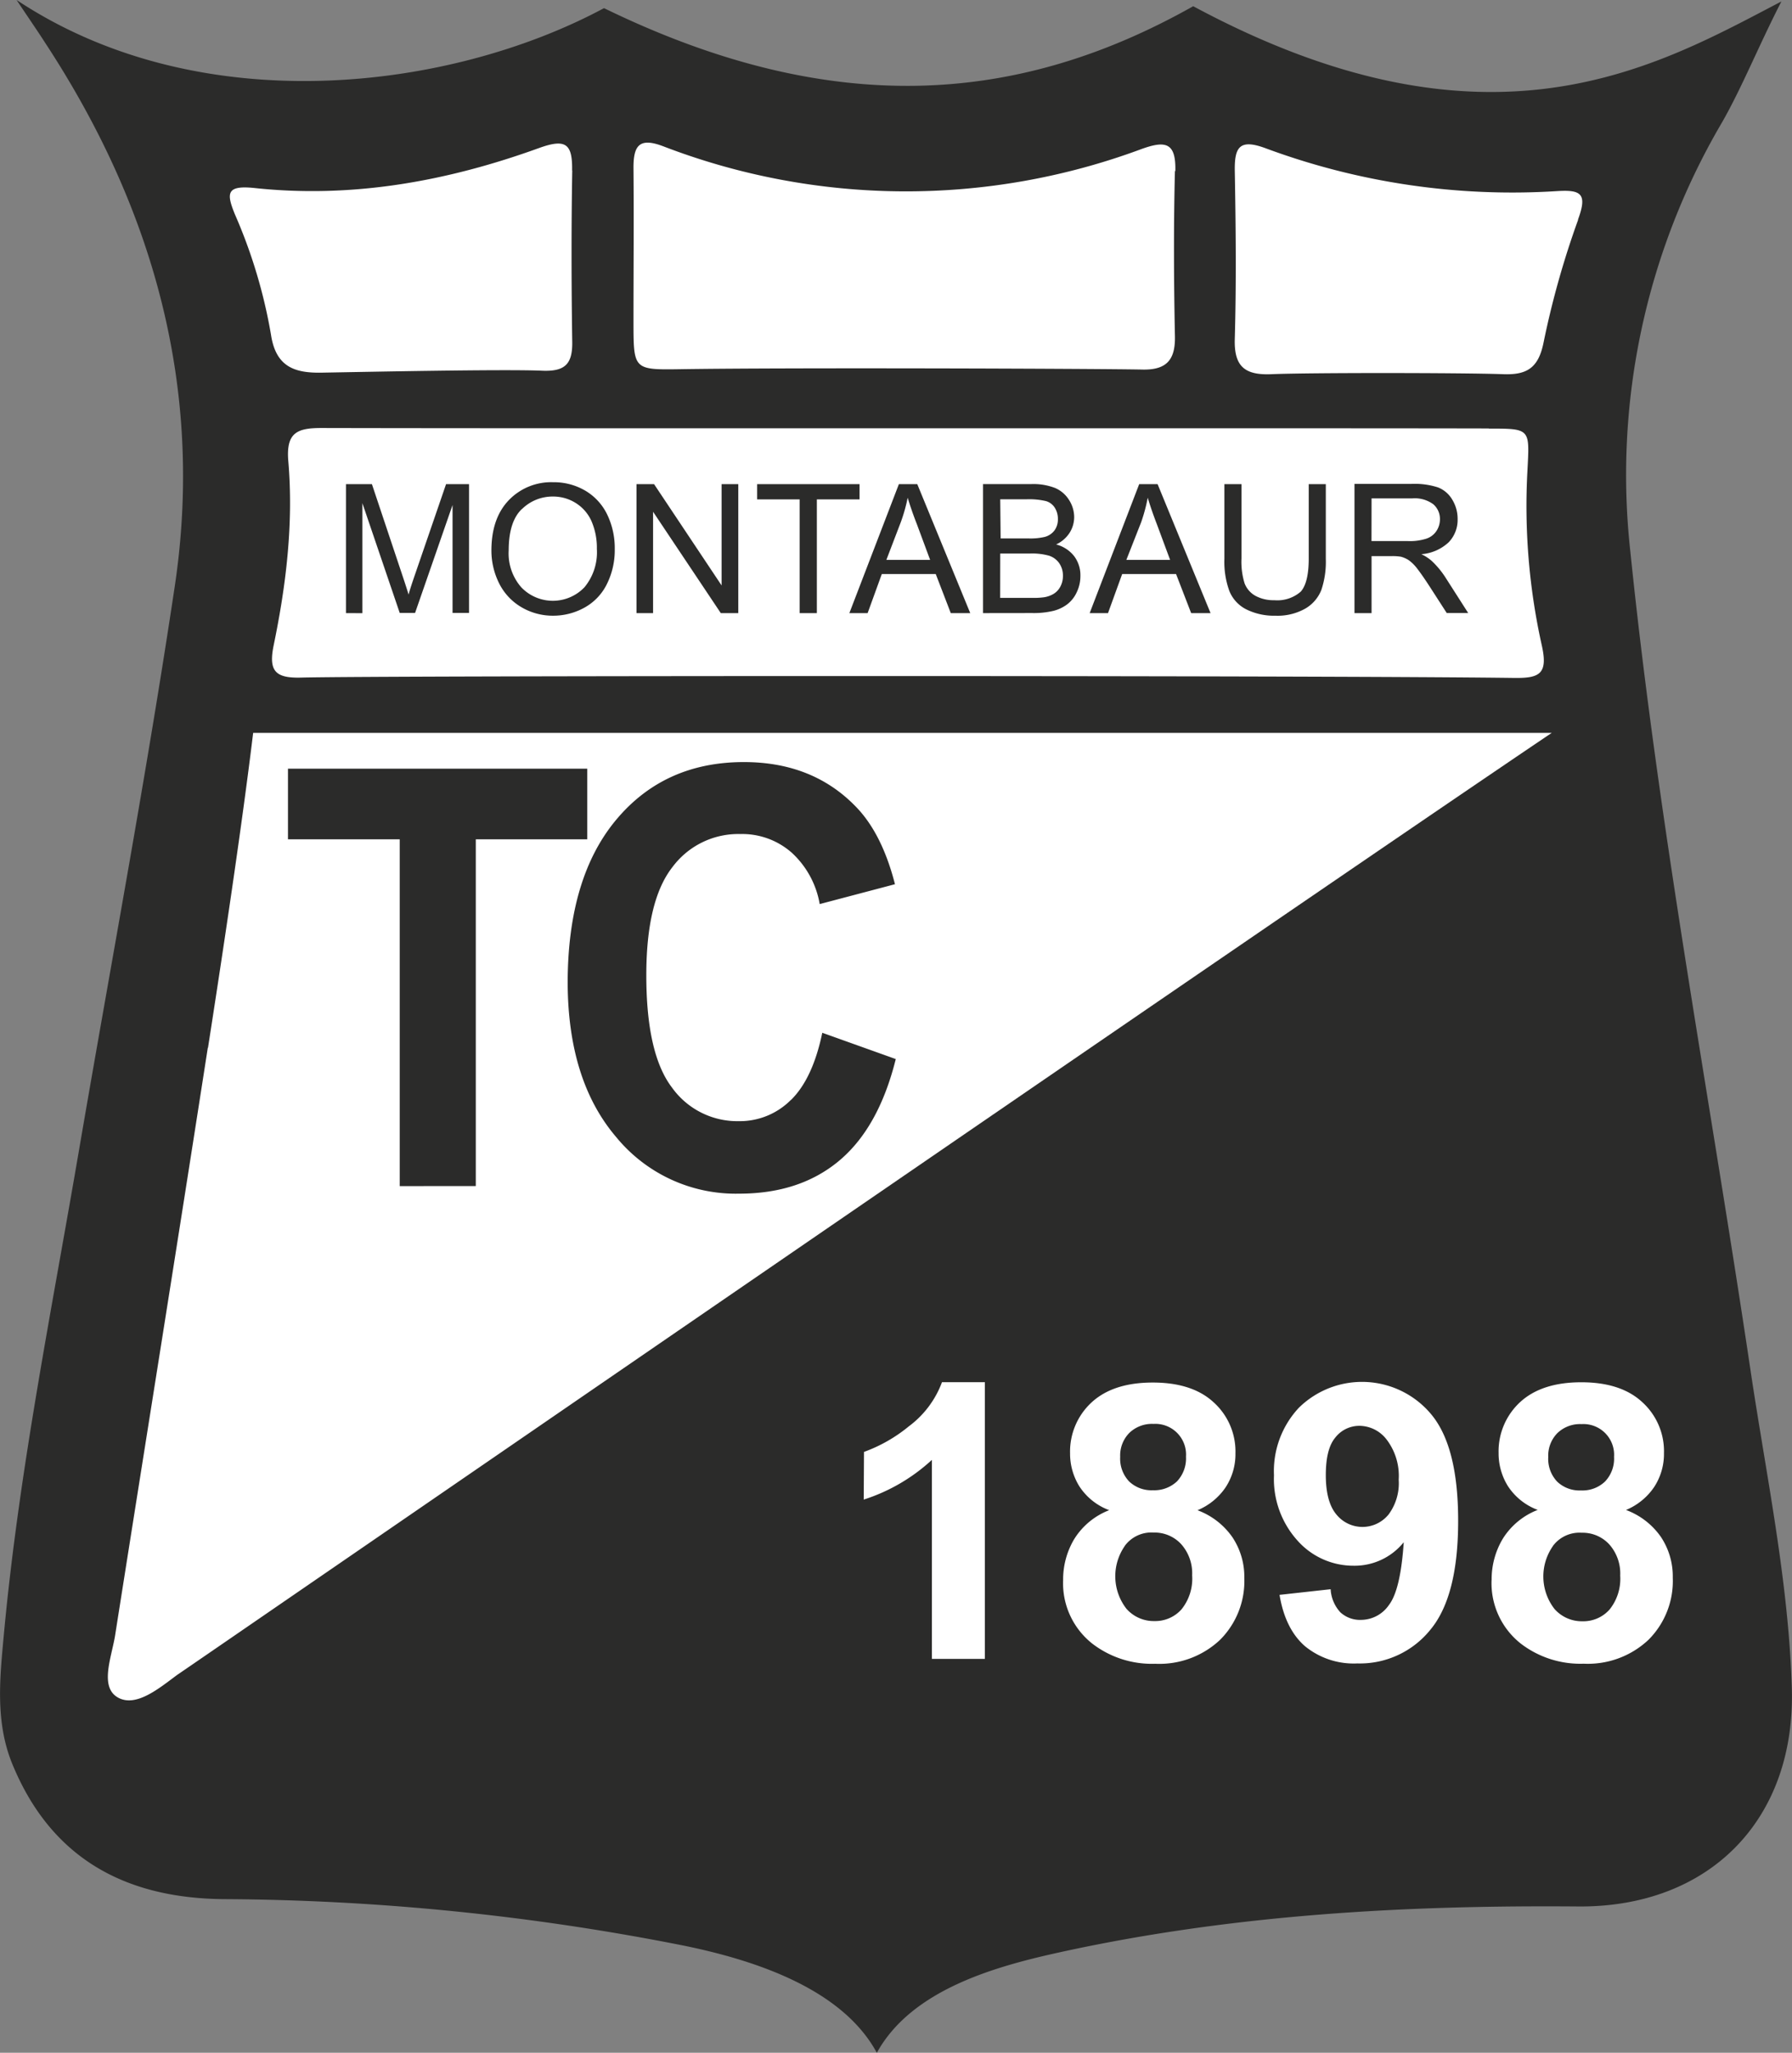 <svg id="Ebene_1" data-name="Ebene 1" xmlns="http://www.w3.org/2000/svg" viewBox="0 0 270.69 310.07"><rect x="0" y="0" width="270.69" height="310.07" fill="#808080" stroke="none"/><defs><style>.cls-1{fill:#fff;}.cls-2{fill:#2b2b2a;}</style></defs><polygon class="cls-1" points="263.62 265.44 6.9 260.12 28.18 133.09 28.18 20.02 239.68 20.02 239.68 143.73 263.62 265.44"/><path class="cls-2" d="M242.44,223.79a5,5,0,0,0,1.37-3.74,4.64,4.64,0,0,0-4.91-4.94,4.92,4.92,0,0,0-3.66,1.37,4.85,4.85,0,0,0-1.37,3.6,5,5,0,0,0,1.35,3.72,4.88,4.88,0,0,0,3.59,1.33,4.94,4.94,0,0,0,3.63-1.34m-7.87,9.75a8,8,0,0,0,.25,9.5,5.49,5.49,0,0,0,4.22,1.85,5.3,5.3,0,0,0,4.09-1.77,7.42,7.42,0,0,0,1.61-5.13,6.63,6.63,0,0,0-1.64-4.7,5.46,5.46,0,0,0-4.17-1.77,5,5,0,0,0-4.36,2m-24.87-4.69a7.93,7.93,0,0,0,1.58-5.33,9.05,9.05,0,0,0-1.78-6,5.23,5.23,0,0,0-4.1-2.13,4.59,4.59,0,0,0-3.67,1.74c-1,1.17-1.46,3.07-1.46,5.72s.53,4.66,1.59,5.92a5.07,5.07,0,0,0,7.84.07m-31.91-5.06a5.06,5.06,0,0,0,1.36-3.74,4.64,4.64,0,0,0-4.91-4.94,4.92,4.92,0,0,0-3.66,1.37,4.85,4.85,0,0,0-1.37,3.6,5,5,0,0,0,1.35,3.72,4.88,4.88,0,0,0,3.59,1.33,5,5,0,0,0,3.64-1.34m-7.88,9.75a8,8,0,0,0,.25,9.5,5.49,5.49,0,0,0,4.22,1.85,5.3,5.3,0,0,0,4.09-1.77,7.37,7.37,0,0,0,1.61-5.13,6.63,6.63,0,0,0-1.64-4.7,5.46,5.46,0,0,0-4.17-1.77,5,5,0,0,0-4.36,2M238.39,33.18a132.28,132.28,0,0,0-5.25,18.67c-.79,3.77-2.54,4.81-6.11,4.67-6-.22-29.26-.24-34.9,0-4,.18-5.74-1.06-5.61-5.32.24-8.47.15-17,0-25.43-.05-3.56.74-4.81,4.59-3.4a107.11,107.11,0,0,0,44.05,6.5c3.63-.23,4.68.33,3.2,4.31M224.91,64.74c6.36,0,6.14,0,5.81,6.47a96.81,96.81,0,0,0,2.17,26.25c1,4.41-.39,5-4.26,4.94-29.29-.39-172.39-.35-183.18-.05-3.88.1-4.92-1-4.1-4.93,1.89-9.14,3-18.44,2.2-27.77-.36-4.31,1.33-5,5-5,36.13.09,153.68,0,176.32.07m-47.39-38.9c-.21,8.32-.17,16.66,0,25,.07,3.65-1.37,5.1-5,5-7.16-.14-53.78-.31-69.92-.05-6.82.1-6.86,0-6.87-7,0-7.83.07-15.66,0-23.49,0-3.42,1-4.5,4.45-3.2a102.17,102.17,0,0,0,72.35.41c3.63-1.3,5.16-.92,5.05,3.37m-91.1-.1c-.15,8.66-.13,17.33,0,26C86.46,55,85.32,56.11,82,56c-5.65-.27-28,.2-33.46.29-4.11.07-6.89-.93-7.61-5.76a78.15,78.15,0,0,0-5.44-18.14c-1.3-3.18-1.32-4.42,2.86-4,14.84,1.61,29.21-1,43.13-6.05,4-1.43,5-.61,4.94,3.4m-55,132.52c2.2-14.14,5.11-33.39,6.82-47.56H234.4C196.12,136.5,28.87,251.59,26.75,253c-2.7,2-6.26,5-9,3.37s-.87-6.14-.36-9.36c4.66-29.59,9.41-59.16,14-88.75m99.12,61.05a23,23,0,0,0,6.78-3.87,14.64,14.64,0,0,0,5-6.66h6.48v41.79h-8V220.51a27.54,27.54,0,0,1-10.3,6Zm30.08,19.36a11.9,11.9,0,0,1,1.68-6.2,10.79,10.79,0,0,1,5.28-4.36,9.2,9.2,0,0,1-4.5-3.59,9.34,9.34,0,0,1-1.41-5,10.11,10.11,0,0,1,3.25-7.69q3.26-3,9.24-3t9.21,3a10,10,0,0,1,3.28,7.69,9.13,9.13,0,0,1-1.5,5.16,9.58,9.58,0,0,1-4.23,3.44,11.13,11.13,0,0,1,5.26,4.06,10.76,10.76,0,0,1,1.81,6.16,12.55,12.55,0,0,1-3.68,9.37,13.37,13.37,0,0,1-9.78,3.6,14.77,14.77,0,0,1-9.45-3,11.62,11.62,0,0,1-4.46-9.65M212,233a9.52,9.52,0,0,1-7.52,3.5,11.28,11.28,0,0,1-8.48-3.79,13.86,13.86,0,0,1-3.56-9.87,14,14,0,0,1,3.76-10.2,13.6,13.6,0,0,1,20,1q4.07,4.89,4.06,16.11,0,11.42-4.23,16.46a13.67,13.67,0,0,1-11,5.05,11.63,11.63,0,0,1-7.89-2.59q-3-2.6-3.86-7.77l7.72-.85a5.59,5.59,0,0,0,1.47,3.49,4.38,4.38,0,0,0,3.15,1.14,5.14,5.14,0,0,0,4.2-2.27q1.74-2.28,2.22-9.43m13.28,5.65a11.9,11.9,0,0,1,1.68-6.2,10.79,10.79,0,0,1,5.28-4.36,9.2,9.2,0,0,1-4.5-3.59,9.34,9.34,0,0,1-1.41-5,10.11,10.11,0,0,1,3.25-7.69q3.26-3,9.24-3t9.21,3a10,10,0,0,1,3.28,7.69,9.13,9.13,0,0,1-1.5,5.16,9.58,9.58,0,0,1-4.23,3.44,11.13,11.13,0,0,1,5.26,4.06,10.75,10.75,0,0,1,1.8,6.16A12.54,12.54,0,0,1,249,247.7a13.37,13.37,0,0,1-9.78,3.6,14.77,14.77,0,0,1-9.45-3,11.62,11.62,0,0,1-4.46-9.65M269.09.22C250.35,10,225,25,180.24.94c-26.51,14.94-54.71,17-89,.29C68,13.7,30.29,18.43,2.51,0,3.56,1.6,6,5.16,6.77,6.39c16.42,25,24.09,52.34,19.63,82.16C22.14,117,16.8,145.32,11.94,173.7,7.79,198,2.89,222.14.6,246.7,0,253.3-.78,260,1.86,266.45c5.84,14.22,17,20.26,31.86,20.41a365.65,365.65,0,0,1,69.45,7c11.32,2.3,24.12,6.7,29.28,16.21,5.33-9.68,18.23-13.13,28-15.26,25.7-5.6,51.72-7.06,77.93-6.84,19.85.16,32.91-13.13,32.28-33.08-.5-16.16-3.87-32-6.25-48-6.13-41.16-13.89-82.08-18.13-123.5a105.08,105.08,0,0,1,13.82-64.87c3-5.22,5.57-11.65,9-18.32"/><path class="cls-2" d="M207.18,75.28h6.16a4.71,4.71,0,0,1,3.17.89,2.93,2.93,0,0,1,1,2.28,3.17,3.17,0,0,1-.52,1.74,2.91,2.91,0,0,1-1.52,1.17,8.08,8.08,0,0,1-2.76.37h-5.54Zm0,17.33V84h3a8,8,0,0,1,1.43.09,4.22,4.22,0,0,1,1.18.52,6.14,6.14,0,0,1,1.31,1.31c.48.62,1.1,1.51,1.86,2.68l2.58,4h3.24l-3.39-5.3a13.24,13.24,0,0,0-2.14-2.59,6.63,6.63,0,0,0-1.55-1,6.79,6.79,0,0,0,4.14-1.81,4.87,4.87,0,0,0,1.34-3.49,5.53,5.53,0,0,0-.81-2.94,4.3,4.3,0,0,0-2.16-1.85,11.52,11.52,0,0,0-4-.53H204.6V92.61Zm-9.49-8.24c0,2.45-.41,4.1-1.21,5a5.38,5.38,0,0,1-4,1.29,5.71,5.71,0,0,1-2.82-.65A3.64,3.64,0,0,1,188,88.11a11,11,0,0,1-.47-3.74V73.13h-2.58V84.39a12.91,12.91,0,0,0,.75,4.88A5.36,5.36,0,0,0,188.17,92a9.36,9.36,0,0,0,4.48,1,8.49,8.49,0,0,0,4.55-1.09,5.66,5.66,0,0,0,2.4-2.81,13.33,13.33,0,0,0,.67-4.66V73.13h-2.58ZM172.37,78.9a25.2,25.2,0,0,0,1-3.72c.3,1,.76,2.4,1.38,4l2,5.39h-6.61Zm-5,13.71,2.14-5.9h8.14l2.28,5.9h2.93l-8-19.48h-2.78l-7.48,19.48Zm-16.28-9h4.5a9.53,9.53,0,0,1,2.85.32A3,3,0,0,1,160,85.07a3.27,3.27,0,0,1,.56,1.9,3.37,3.37,0,0,1-.39,1.64,2.78,2.78,0,0,1-1,1.08,4,4,0,0,1-1.49.53,11.44,11.44,0,0,1-1.75.09h-4.85Zm0-8.19H155a11.13,11.13,0,0,1,3,.27,2.34,2.34,0,0,1,1.33,1,3.13,3.13,0,0,1,.47,1.71,2.81,2.81,0,0,1-.5,1.7,2.72,2.72,0,0,1-1.48,1,9.43,9.43,0,0,1-2.46.23h-4.21Zm4.85,17.18a12.8,12.8,0,0,0,3.14-.32,5.83,5.83,0,0,0,2.13-1,4.82,4.82,0,0,0,1.43-1.81A5.61,5.61,0,0,0,163.2,87a4.79,4.79,0,0,0-.95-3,5.05,5.05,0,0,0-2.72-1.76,4.82,4.82,0,0,0,2.05-1.78,4.46,4.46,0,0,0,.68-2.36,4.81,4.81,0,0,0-.77-2.57,4.63,4.63,0,0,0-2.11-1.82,9.12,9.12,0,0,0-3.58-.59h-7.31V92.61ZM136.06,78.9a25.2,25.2,0,0,0,1.05-3.72c.3,1,.76,2.4,1.39,4l2,5.39h-6.61Zm-5,13.71,2.14-5.9h8.15l2.27,5.9h2.94l-8-19.48h-2.78L128.3,92.61Zm-7.67,0V75.43h6.45v-2.3H114.37v2.3h6.42V92.61Zm-24.74,0V77.3l10.23,15.31h2.64V73.13H109v15.3L98.8,73.13H96.15V92.61ZM78.86,76.88A6.59,6.59,0,0,1,83.57,75,6.38,6.38,0,0,1,87,76a6.18,6.18,0,0,1,2.36,2.75,10.12,10.12,0,0,1,.8,4.16,8.28,8.28,0,0,1-1.88,5.8,6.6,6.6,0,0,1-9.54,0,7.77,7.77,0,0,1-1.9-5.55q0-4.39,2-6.28M75.34,88a8.65,8.65,0,0,0,3.28,3.63A9.3,9.3,0,0,0,83.54,93a9.71,9.71,0,0,0,4.73-1.21,8.18,8.18,0,0,0,3.39-3.54,11.46,11.46,0,0,0,1.2-5.3,11.65,11.65,0,0,0-1.14-5.23,8.45,8.45,0,0,0-3.3-3.6,9.35,9.35,0,0,0-4.87-1.28,8.86,8.86,0,0,0-6.72,2.74c-1.74,1.83-2.6,4.36-2.6,7.59A11.06,11.06,0,0,0,75.34,88m-20.6,4.62V76l5.64,16.58H62.7l5.66-16.3v16.3h2.49V73.13H67.38L62.72,86.69c-.47,1.37-.82,2.41-1,3.12q-.3-1-.93-2.88l-4.61-13.8H52.26V92.61Z"/><path class="cls-2" d="M119.48,166.13a10.88,10.88,0,0,1-7.88,3.22,12.13,12.13,0,0,1-10.09-5.07q-3.89-5.09-3.88-17,0-11.26,3.94-16.3a12.39,12.39,0,0,1,10.26-5,11.32,11.32,0,0,1,7.78,2.83,13.67,13.67,0,0,1,4.21,7.75l11.37-3q-1.94-7.58-5.82-11.62-6.53-6.83-17-6.83-12,0-19.28,8.7t-7.34,24.45q0,14.88,7.3,23.46a23.35,23.35,0,0,0,18.62,8.58q9.17,0,15.12-5t8.52-15.33L124.21,156q-1.44,6.92-4.73,10.15m-47.61,13V126.78H88.71V116.11H43.5v10.67H60.38v52.38Z"/></svg>